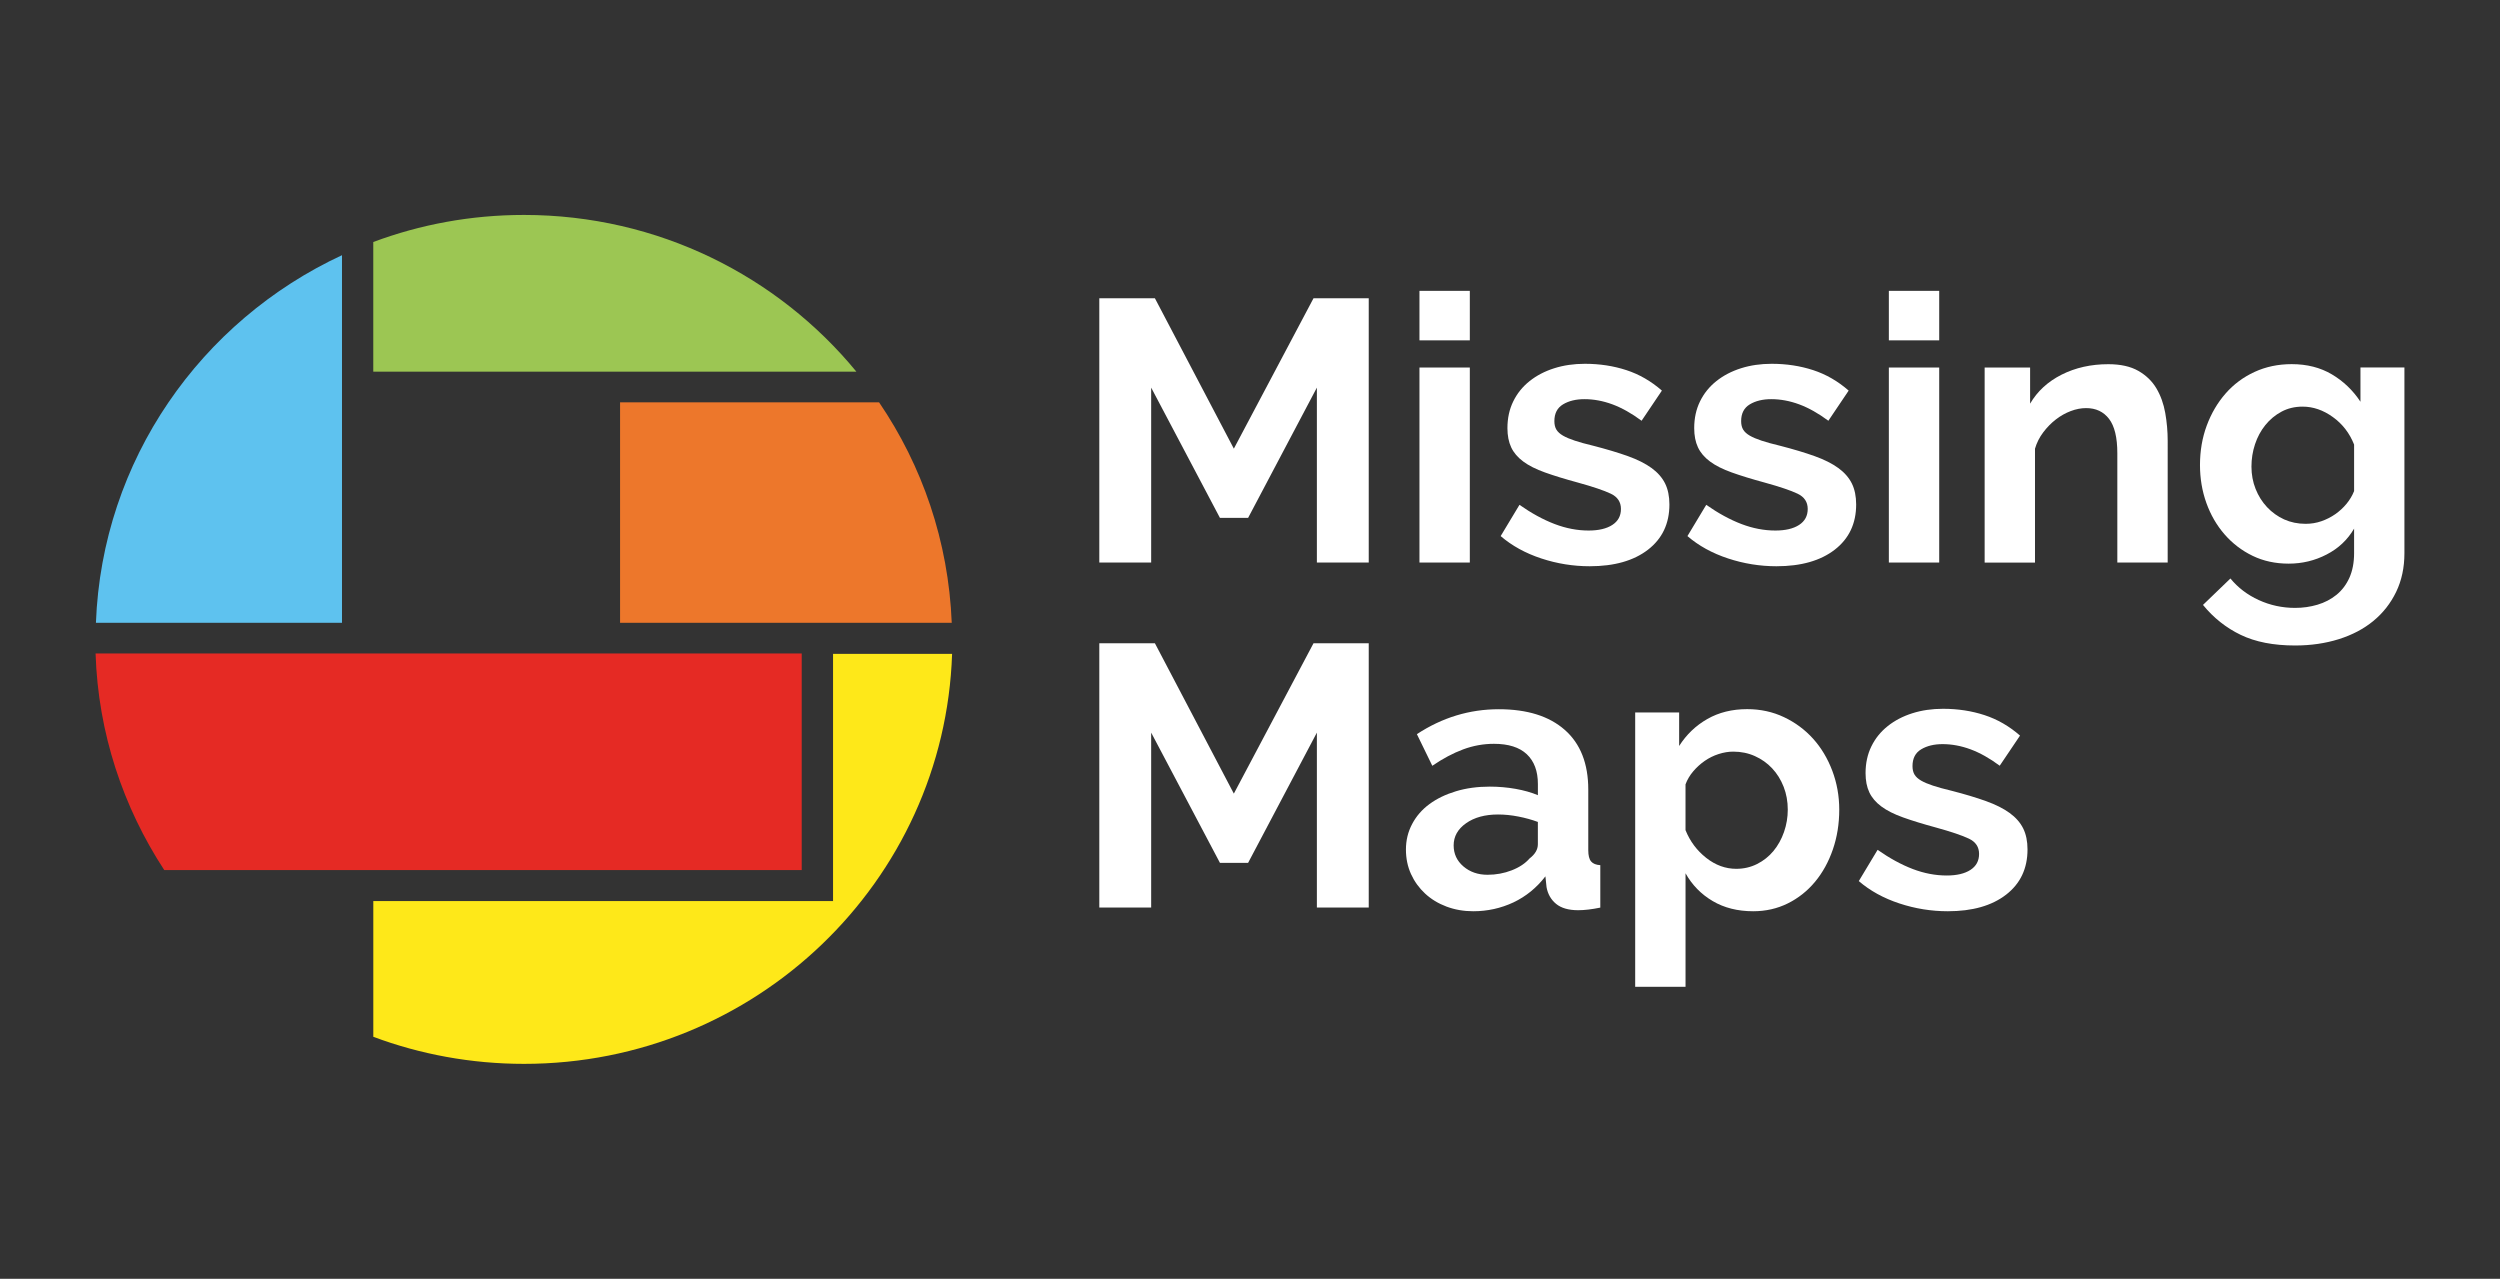 <?xml version="1.0" encoding="utf-8"?>
<!-- Generator: Adobe Illustrator 26.3.1, SVG Export Plug-In . SVG Version: 6.00 Build 0)  -->
<svg version="1.1" id="Vrstva_1" xmlns="http://www.w3.org/2000/svg" xmlns:xlink="http://www.w3.org/1999/xlink" x="0px" y="0px"
	 viewBox="0 0 930.95 476.19" style="enable-background:new 0 0 930.95 476.19;" xml:space="preserve">
<rect x="0" y="0" width="930.95" height="476.19" fill="#333333" stroke="none"/>
<style type="text/css">
	.st0{clip-path:url(#SVGID_00000114776196866237096650000009707827145420329126_);fill:#9CC653;}
	.st1{clip-path:url(#SVGID_00000114776196866237096650000009707827145420329126_);fill:#E52A24;}
	.st2{clip-path:url(#SVGID_00000114776196866237096650000009707827145420329126_);fill:#ED772B;}
	.st3{clip-path:url(#SVGID_00000114776196866237096650000009707827145420329126_);fill:#FEE819;}
	.st4{clip-path:url(#SVGID_00000114776196866237096650000009707827145420329126_);fill:#5EC2EF;}
	.st5{clip-path:url(#SVGID_00000114776196866237096650000009707827145420329126_);fill:#FFFFFF;}
</style>
<g>
	<defs>
		<rect id="SVGID_1_" width="930.95" height="476.19"/>
	</defs>
	<clipPath id="SVGID_00000164489320376374767170000014654664311805552318_">
		<use xlink:href="#SVGID_1_"  style="overflow:visible;"/>
	</clipPath>
	<path style="clip-path:url(#SVGID_00000164489320376374767170000014654664311805552318_);fill:#9CC653;" d="M138.87,138.41h5.36
		h174.68c-29.2-35.55-73.81-58.37-123.78-58.37c-19.83,0-38.72,3.58-56.13,10.08v48.28H138.87z"/>
	<path style="clip-path:url(#SVGID_00000164489320376374767170000014654664311805552318_);fill:#E52A24;" d="M298.55,243.34H35.59
		c0.94,29.71,10.31,57.3,25.58,80.66h237.37V243.34z"/>
	<path style="clip-path:url(#SVGID_00000164489320376374767170000014654664311805552318_);fill:#ED772B;" d="M327.35,149.82H230.9
		v82.11h123.51C353.2,201.55,343.42,173.43,327.35,149.82"/>
	<path style="clip-path:url(#SVGID_00000164489320376374767170000014654664311805552318_);fill:#FEE819;" d="M310.21,243.34v92.2
		h-11.53H139.01v50.54c17.41,6.51,36.43,10.08,56.12,10.08c86.27,0,156.6-67.92,159.41-152.68h-44.33V243.34z"/>
	<path style="clip-path:url(#SVGID_00000164489320376374767170000014654664311805552318_);fill:#5EC2EF;" d="M127.35,231.93V95.03
		C74.84,119.44,38,171.3,35.72,231.93H127.35z"/>
	<polygon style="clip-path:url(#SVGID_00000164489320376374767170000014654664311805552318_);fill:#FFFFFF;" points="490.38,209.48 
		490.38,144.34 464.77,192.85 454.28,192.85 428.67,144.34 428.67,209.48 409.36,209.48 409.36,111.08 430.07,111.08 459.46,167.07 
		489.12,111.08 509.69,111.08 509.69,209.48 	"/>
	<path style="clip-path:url(#SVGID_00000164489320376374767170000014654664311805552318_);fill:#FFFFFF;" d="M528.58,108.31h18.75
		v18.43h-18.75V108.31z M528.58,136.86h18.75v72.62h-18.75V136.86z"/>
	<path style="clip-path:url(#SVGID_00000164489320376374767170000014654664311805552318_);fill:#FFFFFF;" d="M591.98,210.86
		c-6.16,0-12.18-0.97-18.05-2.91c-5.88-1.94-10.91-4.71-15.11-8.32l7-11.64c4.48,3.14,8.84,5.52,13.08,7.14
		c4.24,1.62,8.47,2.43,12.67,2.43c3.73,0,6.67-0.69,8.82-2.08c2.15-1.39,3.22-3.37,3.22-5.96c0-2.58-1.26-4.48-3.78-5.68
		c-2.52-1.2-6.62-2.59-12.32-4.16c-4.76-1.29-8.82-2.54-12.17-3.74c-3.36-1.2-6.07-2.56-8.12-4.09c-2.05-1.52-3.55-3.28-4.48-5.27
		c-0.93-1.99-1.4-4.37-1.4-7.14c0-3.69,0.72-7.02,2.17-9.98c1.45-2.96,3.47-5.47,6.09-7.55c2.61-2.08,5.67-3.67,9.17-4.78
		c3.5-1.11,7.3-1.66,11.41-1.66c5.5,0,10.66,0.79,15.46,2.36c4.8,1.57,9.21,4.11,13.22,7.62l-7.56,11.23
		c-3.73-2.77-7.35-4.8-10.85-6.1c-3.5-1.29-6.98-1.94-10.43-1.94c-3.17,0-5.83,0.65-7.98,1.94c-2.15,1.3-3.22,3.37-3.22,6.24
		c0,1.3,0.26,2.36,0.77,3.19c0.51,0.83,1.33,1.57,2.45,2.22c1.12,0.65,2.59,1.27,4.41,1.87c1.82,0.6,4.08,1.23,6.79,1.87
		c5.04,1.3,9.35,2.59,12.95,3.88c3.59,1.29,6.53,2.77,8.82,4.43c2.28,1.66,3.96,3.58,5.04,5.75c1.07,2.17,1.61,4.78,1.61,7.83
		c0,7.11-2.66,12.73-7.98,16.84C608.35,208.81,601.12,210.86,591.98,210.86"/>
	<path style="clip-path:url(#SVGID_00000164489320376374767170000014654664311805552318_);fill:#FFFFFF;" d="M661.53,210.86
		c-6.16,0-12.17-0.97-18.05-2.91c-5.88-1.94-10.92-4.71-15.11-8.32l7-11.64c4.48,3.14,8.84,5.52,13.08,7.14
		c4.24,1.62,8.47,2.43,12.67,2.43c3.73,0,6.67-0.69,8.82-2.08c2.15-1.39,3.22-3.37,3.22-5.96c0-2.58-1.26-4.48-3.78-5.68
		c-2.52-1.2-6.62-2.59-12.32-4.16c-4.76-1.29-8.82-2.54-12.17-3.74c-3.36-1.2-6.07-2.56-8.12-4.09c-2.05-1.52-3.55-3.28-4.48-5.27
		c-0.93-1.99-1.4-4.37-1.4-7.14c0-3.69,0.72-7.02,2.17-9.98c1.45-2.96,3.47-5.47,6.09-7.55c2.61-2.08,5.67-3.67,9.17-4.78
		c3.5-1.11,7.3-1.66,11.41-1.66c5.5,0,10.66,0.79,15.46,2.36c4.8,1.57,9.21,4.11,13.22,7.62l-7.56,11.23
		c-3.73-2.77-7.35-4.8-10.85-6.1c-3.5-1.29-6.97-1.94-10.43-1.94c-3.17,0-5.83,0.65-7.98,1.94c-2.15,1.3-3.22,3.37-3.22,6.24
		c0,1.3,0.26,2.36,0.77,3.19c0.51,0.83,1.33,1.57,2.45,2.22c1.12,0.65,2.59,1.27,4.41,1.87c1.82,0.6,4.08,1.23,6.79,1.87
		c5.04,1.3,9.35,2.59,12.94,3.88c3.59,1.29,6.53,2.77,8.82,4.43c2.28,1.66,3.96,3.58,5.04,5.75c1.07,2.17,1.61,4.78,1.61,7.83
		c0,7.11-2.66,12.73-7.98,16.84C677.9,208.81,670.67,210.86,661.53,210.86"/>
	<path style="clip-path:url(#SVGID_00000164489320376374767170000014654664311805552318_);fill:#FFFFFF;" d="M703.37,108.31h18.75
		v18.43h-18.75V108.31z M703.37,136.86h18.75v72.62h-18.75V136.86z"/>
	<path style="clip-path:url(#SVGID_00000164489320376374767170000014654664311805552318_);fill:#FFFFFF;" d="M807.2,209.48h-18.75
		v-40.74c0-5.82-1.03-10.07-3.08-12.75c-2.05-2.68-4.9-4.02-8.54-4.02c-1.87,0-3.78,0.37-5.74,1.11c-1.96,0.74-3.8,1.78-5.53,3.12
		c-1.73,1.34-3.29,2.93-4.69,4.78c-1.4,1.85-2.43,3.88-3.08,6.1v42.41h-18.75v-72.62h16.93v13.44c2.7-4.62,6.62-8.22,11.76-10.81
		c5.13-2.58,10.92-3.88,17.35-3.88c4.57,0,8.3,0.83,11.2,2.49c2.89,1.66,5.13,3.83,6.72,6.51c1.59,2.68,2.68,5.73,3.29,9.15
		c0.6,3.42,0.91,6.88,0.91,10.39V209.48z"/>
	<path style="clip-path:url(#SVGID_00000164489320376374767170000014654664311805552318_);fill:#FFFFFF;" d="M852.26,209.89
		c-4.95,0-9.42-0.97-13.43-2.91c-4.01-1.94-7.49-4.6-10.43-7.97c-2.94-3.37-5.2-7.28-6.79-11.71c-1.59-4.44-2.38-9.15-2.38-14.14
		c0-5.27,0.84-10.16,2.52-14.69c1.68-4.53,4.01-8.5,7-11.92c2.99-3.42,6.58-6.1,10.78-8.04c4.2-1.94,8.82-2.91,13.85-2.91
		c5.69,0,10.68,1.27,14.97,3.81c4.29,2.54,7.84,5.94,10.64,10.19v-12.75h16.37v69.15c0,5.36-1.03,10.16-3.08,14.41
		c-2.05,4.25-4.88,7.85-8.47,10.81c-3.59,2.96-7.89,5.22-12.88,6.79c-4.99,1.57-10.43,2.36-16.3,2.36c-8.02,0-14.76-1.32-20.22-3.95
		s-10.14-6.35-14.06-11.16l10.22-9.84c2.8,3.42,6.32,6.1,10.57,8.04c4.24,1.94,8.75,2.91,13.5,2.91c2.89,0,5.67-0.39,8.33-1.18
		c2.66-0.79,5.01-2.01,7.07-3.67c2.05-1.66,3.66-3.79,4.83-6.37c1.16-2.59,1.75-5.64,1.75-9.15v-9.15
		c-2.43,4.16-5.83,7.37-10.22,9.63C862.01,208.76,857.3,209.89,852.26,209.89 M858.56,195.06c2.05,0,4.01-0.32,5.88-0.97
		c1.86-0.65,3.59-1.52,5.18-2.63c1.58-1.11,2.98-2.4,4.2-3.88c1.21-1.48,2.14-3.05,2.8-4.71v-17.32c-1.68-4.25-4.32-7.67-7.91-10.25
		c-3.59-2.59-7.35-3.88-11.27-3.88c-2.89,0-5.51,0.62-7.84,1.87c-2.33,1.25-4.34,2.91-6.02,4.99c-1.68,2.08-2.96,4.46-3.85,7.14
		c-0.89,2.68-1.33,5.45-1.33,8.32c0,2.96,0.51,5.73,1.54,8.32c1.03,2.59,2.45,4.85,4.27,6.79c1.82,1.94,3.94,3.46,6.37,4.57
		C853.01,194.51,855.67,195.06,858.56,195.06"/>
	<polygon style="clip-path:url(#SVGID_00000164489320376374767170000014654664311805552318_);fill:#FFFFFF;" points="490.38,337.94 
		490.38,272.81 464.77,321.31 454.28,321.31 428.67,272.81 428.67,337.94 409.36,337.94 409.36,239.55 430.07,239.55 459.46,295.53 
		489.12,239.55 509.69,239.55 509.69,337.94 	"/>
	<path style="clip-path:url(#SVGID_00000164489320376374767170000014654664311805552318_);fill:#FFFFFF;" d="M548.6,339.33
		c-3.55,0-6.86-0.58-9.94-1.73c-3.08-1.16-5.74-2.77-7.98-4.85c-2.24-2.08-3.99-4.5-5.25-7.27c-1.26-2.77-1.89-5.82-1.89-9.15
		c0-3.42,0.77-6.58,2.31-9.49s3.68-5.38,6.44-7.41c2.75-2.03,6.04-3.62,9.87-4.78c3.82-1.16,8.02-1.73,12.6-1.73
		c3.26,0,6.46,0.28,9.59,0.83c3.12,0.55,5.9,1.34,8.33,2.36v-4.16c0-4.8-1.38-8.5-4.13-11.09c-2.75-2.59-6.84-3.88-12.24-3.88
		c-3.92,0-7.75,0.69-11.48,2.08c-3.73,1.39-7.56,3.42-11.47,6.1l-5.74-11.78c9.42-6.19,19.59-9.28,30.51-9.28
		c10.54,0,18.73,2.56,24.56,7.69c5.83,5.13,8.75,12.54,8.75,22.24v22.59c0,1.94,0.35,3.33,1.05,4.16c0.7,0.83,1.84,1.29,3.43,1.39
		v15.8c-3.17,0.65-5.92,0.97-8.26,0.97c-3.55,0-6.28-0.79-8.19-2.35c-1.91-1.57-3.1-3.65-3.57-6.24l-0.42-4.02
		c-3.27,4.25-7.23,7.48-11.9,9.7C558.9,338.22,553.91,339.33,548.6,339.33 M553.91,325.75c3.17,0,6.18-0.55,9.03-1.66
		c2.84-1.11,5.06-2.59,6.65-4.43c2.05-1.57,3.08-3.33,3.08-5.27v-8.32c-2.24-0.83-4.67-1.5-7.28-2.01
		c-2.61-0.51-5.13-0.76-7.56-0.76c-4.85,0-8.82,1.09-11.9,3.26c-3.08,2.17-4.62,4.92-4.62,8.25c0,3.14,1.21,5.75,3.64,7.83
		C547.38,324.71,550.37,325.75,553.91,325.75"/>
	<path style="clip-path:url(#SVGID_00000164489320376374767170000014654664311805552318_);fill:#FFFFFF;" d="M652.85,339.33
		c-5.78,0-10.82-1.27-15.11-3.81c-4.29-2.54-7.65-5.98-10.08-10.33v42.27h-18.75V265.32h16.37v12.47c2.71-4.25,6.2-7.6,10.5-10.05
		c4.29-2.45,9.24-3.67,14.83-3.67c4.94,0,9.51,0.99,13.71,2.98c4.2,1.99,7.81,4.67,10.85,8.04c3.03,3.37,5.41,7.35,7.14,11.92
		c1.72,4.57,2.59,9.4,2.59,14.48c0,5.27-0.79,10.21-2.38,14.83c-1.59,4.62-3.8,8.64-6.65,12.06c-2.85,3.42-6.23,6.1-10.15,8.04
		C661.81,338.36,657.51,339.33,652.85,339.33 M646.55,323.53c2.8,0,5.39-0.6,7.77-1.8c2.38-1.2,4.41-2.82,6.09-4.85
		c1.68-2.03,2.98-4.39,3.92-7.07c0.93-2.68,1.4-5.45,1.4-8.31c0-3.05-0.51-5.89-1.54-8.52c-1.03-2.63-2.45-4.92-4.27-6.86
		c-1.82-1.94-3.97-3.46-6.44-4.57c-2.47-1.11-5.16-1.66-8.05-1.66c-1.77,0-3.59,0.3-5.46,0.9c-1.87,0.6-3.59,1.46-5.18,2.56
		c-1.59,1.11-3.01,2.4-4.27,3.88c-1.26,1.48-2.22,3.1-2.87,4.85v17.05c1.68,4.16,4.24,7.6,7.7,10.32
		C638.81,322.17,642.54,323.53,646.55,323.53"/>
	<path style="clip-path:url(#SVGID_00000164489320376374767170000014654664311805552318_);fill:#FFFFFF;" d="M725.34,339.33
		c-6.16,0-12.17-0.97-18.05-2.91c-5.88-1.94-10.92-4.71-15.11-8.32l7-11.64c4.48,3.14,8.84,5.52,13.08,7.14
		c4.24,1.62,8.47,2.42,12.67,2.42c3.73,0,6.67-0.69,8.82-2.08c2.15-1.39,3.22-3.37,3.22-5.96c0-2.59-1.26-4.48-3.78-5.68
		s-6.62-2.59-12.32-4.16c-4.76-1.29-8.82-2.54-12.17-3.74c-3.36-1.2-6.07-2.56-8.12-4.09c-2.05-1.52-3.55-3.28-4.48-5.26
		c-0.93-1.99-1.4-4.37-1.4-7.14c0-3.69,0.72-7.02,2.17-9.98c1.45-2.96,3.47-5.47,6.09-7.55c2.61-2.08,5.67-3.67,9.17-4.78
		c3.5-1.11,7.3-1.66,11.41-1.66c5.5,0,10.66,0.79,15.46,2.36c4.8,1.57,9.21,4.11,13.22,7.62l-7.56,11.22
		c-3.73-2.77-7.35-4.8-10.85-6.1c-3.5-1.29-6.97-1.94-10.43-1.94c-3.17,0-5.83,0.65-7.98,1.94c-2.15,1.29-3.22,3.37-3.22,6.24
		c0,1.3,0.26,2.36,0.77,3.19c0.51,0.83,1.33,1.57,2.45,2.22c1.12,0.65,2.59,1.27,4.41,1.87c1.82,0.6,4.08,1.23,6.79,1.87
		c5.04,1.29,9.35,2.59,12.94,3.88c3.59,1.29,6.53,2.77,8.82,4.43c2.28,1.66,3.96,3.58,5.04,5.75c1.07,2.17,1.61,4.78,1.61,7.83
		c0,7.11-2.66,12.73-7.98,16.84C741.71,337.27,734.48,339.33,725.34,339.33"/>
</g>
</svg>
